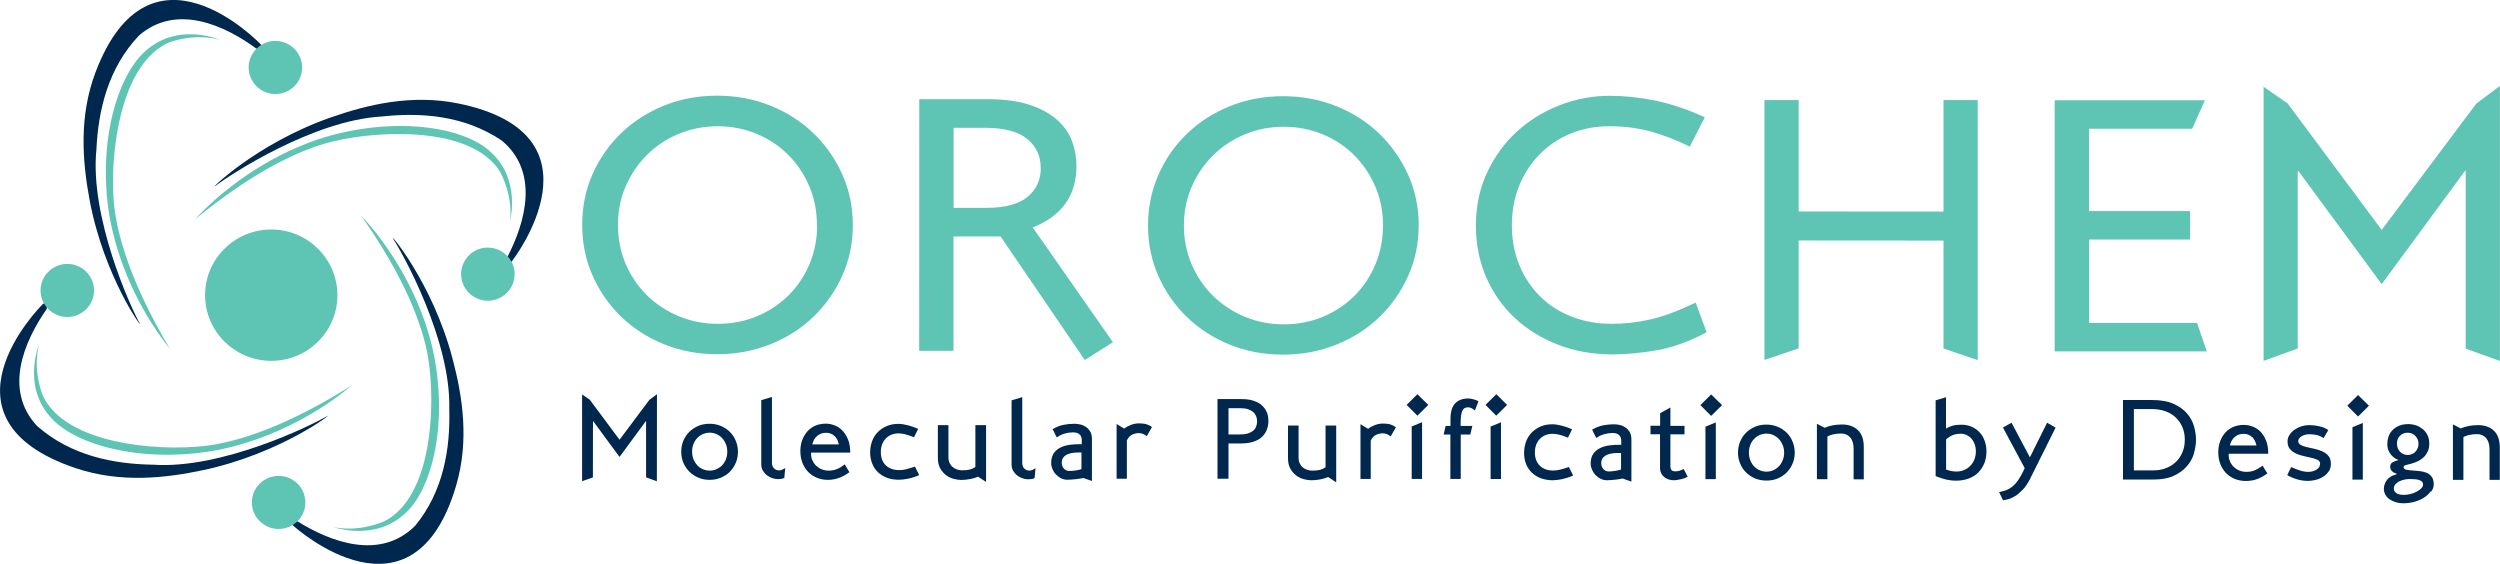 <svg xmlns="http://www.w3.org/2000/svg" width="266" height="60" viewBox="0 0 266 60" fill="none"><g clip-path="url(#clip0_10857_1395)"><path fill-rule="evenodd" clip-rule="evenodd" d="M28.861 24.419C32.744 24.419 35.9 27.551 35.9 31.412C35.9 35.272 32.744 38.393 28.861 38.393C24.977 38.393 21.822 35.261 21.822 31.401C21.822 27.54 24.977 24.419 28.861 24.419Z" fill="#5EC4B4"></path><path fill-rule="evenodd" clip-rule="evenodd" d="M27.89 4.875C27.393 4.301 15.887 -7.434 10.161 7.698C8.385 12.397 8.771 17.15 9.521 21.22C11.066 29.558 15.412 35.371 14.85 34.378C13.923 32.735 9.521 23.117 10.26 15.882C10.459 11.735 11.485 7.268 14.783 3.783C18.766 0.331 23.885 2.691 27.25 5.15C27.482 5.316 28.11 5.15 27.879 4.875" fill="#00274D"></path><path fill-rule="evenodd" clip-rule="evenodd" d="M23.576 4.301C23.576 4.301 19.285 2.359 15.81 5.15C12.665 7.532 10.316 14.823 11.639 22.951C12.677 28.863 15.534 33.97 18.082 37.113C14.033 30.341 12.412 25.047 12.103 21.44C11.684 16.334 12.787 6.716 18.049 4.488C21.193 3.429 23.576 4.29 23.576 4.29" fill="#5EC4B4"></path><path fill-rule="evenodd" clip-rule="evenodd" d="M29.302 4.356C30.869 4.356 32.148 5.625 32.148 7.18C32.148 8.735 30.88 10.004 29.302 10.004C27.735 10.004 26.456 8.735 26.456 7.18C26.456 5.625 27.735 4.356 29.302 4.356Z" fill="#5EC4B4"></path><path fill-rule="evenodd" clip-rule="evenodd" d="M4.612 32.305C4.049 32.812 -7.391 44.614 8.043 49.808C12.831 51.419 17.608 50.878 21.69 50.007C30.03 48.209 35.745 43.709 34.763 44.294C33.141 45.264 23.598 49.941 16.295 49.444C12.114 49.378 7.579 48.507 3.961 45.342C0.353 41.514 2.56 36.352 4.932 32.933C5.097 32.702 4.888 32.084 4.634 32.316" fill="#00274D"></path><path fill-rule="evenodd" clip-rule="evenodd" d="M4.17 36.606C4.17 36.606 2.361 40.919 5.285 44.283C7.789 47.327 15.203 49.423 23.355 47.845C29.28 46.621 34.322 43.632 37.411 41.007C30.725 45.242 25.452 47.018 21.822 47.448C16.692 48.033 6.972 47.25 4.556 42.099C3.387 39.011 4.17 36.617 4.17 36.617" fill="#5EC4B4"></path><path fill-rule="evenodd" clip-rule="evenodd" d="M31.067 55.809C31.608 56.349 43.964 67.191 48.531 51.672C49.955 46.842 49.204 42.143 48.145 38.139C45.983 29.933 41.206 24.463 41.835 25.422C42.883 27 48.002 36.264 47.803 43.522C47.914 47.669 47.23 52.191 44.196 55.919C40.489 59.658 35.204 57.684 31.663 55.478C31.42 55.334 30.814 55.555 31.056 55.809" fill="#00274D"></path><path fill-rule="evenodd" clip-rule="evenodd" d="M35.414 56.062C35.414 56.062 39.838 57.672 43.092 54.639C46.049 52.025 47.847 44.591 45.906 36.573C44.416 30.75 41.195 25.875 38.415 22.93C42.96 29.382 44.979 34.533 45.564 38.117C46.369 43.18 45.994 52.852 40.908 55.455C37.852 56.746 35.403 56.062 35.403 56.062" fill="#5EC4B4"></path><path fill-rule="evenodd" clip-rule="evenodd" d="M54.345 27.949C54.842 27.375 64.716 14.261 48.752 11.007C43.798 10.004 39.132 11.118 35.193 12.496C27.14 15.309 22.032 20.482 22.936 19.776C24.426 18.618 33.307 12.794 40.621 12.397C44.78 11.945 49.381 12.265 53.375 14.945C57.434 18.309 55.89 23.691 53.97 27.375C53.838 27.629 54.114 28.213 54.345 27.949Z" fill="#00274D"></path><path fill-rule="evenodd" clip-rule="evenodd" d="M54.246 23.625C54.246 23.625 55.504 19.113 52.183 16.147C49.315 13.444 41.691 12.264 33.814 14.834C28.1 16.775 23.466 20.371 20.73 23.36C26.831 18.33 31.84 15.915 35.392 15.055C40.412 13.841 50.153 13.422 53.187 18.242C54.732 21.154 54.246 23.636 54.246 23.636" fill="#5EC4B4"></path><path fill-rule="evenodd" clip-rule="evenodd" d="M29.644 50.636C31.222 50.636 32.49 51.904 32.49 53.459C32.49 55.014 31.222 56.283 29.644 56.283C28.078 56.283 26.798 55.014 26.798 53.459C26.798 51.893 28.078 50.636 29.644 50.636Z" fill="#5EC4B4"></path><path fill-rule="evenodd" clip-rule="evenodd" d="M7.16 28.08C8.727 28.08 10.007 29.349 10.007 30.904C10.007 32.459 8.727 33.727 7.16 33.727C5.594 33.727 4.314 32.459 4.314 30.904C4.314 29.349 5.594 28.08 7.16 28.08Z" fill="#5EC4B4"></path><path fill-rule="evenodd" clip-rule="evenodd" d="M51.907 26.349C53.485 26.349 54.754 27.617 54.754 29.172C54.754 30.728 53.474 31.996 51.907 31.996C50.341 31.996 49.061 30.728 49.061 29.161C49.061 27.606 50.341 26.338 51.907 26.338" fill="#5EC4B4"></path><path d="M90.741 23.945C90.741 22.015 90.365 20.217 89.615 18.552C88.865 16.886 87.85 15.419 86.548 14.173C85.258 12.927 83.724 11.945 81.97 11.239C80.216 10.533 78.318 10.18 76.299 10.18C74.28 10.18 72.394 10.533 70.651 11.239C68.908 11.945 67.385 12.916 66.094 14.162C64.804 15.408 63.789 16.864 63.05 18.53C62.31 20.195 61.946 21.993 61.946 23.923C61.946 25.842 62.31 27.651 63.05 29.316C63.789 30.993 64.804 32.449 66.094 33.695C67.385 34.941 68.908 35.923 70.651 36.629C72.394 37.335 74.28 37.688 76.299 37.688C78.318 37.688 80.205 37.335 81.97 36.629C83.735 35.923 85.258 34.952 86.548 33.706C87.839 32.46 88.865 31.004 89.615 29.338C90.365 27.673 90.741 25.875 90.741 23.945ZM86.945 23.945C86.945 25.434 86.67 26.824 86.129 28.103C85.588 29.383 84.838 30.497 83.89 31.434C82.941 32.371 81.826 33.111 80.536 33.651C79.234 34.191 77.855 34.456 76.377 34.456C74.898 34.456 73.519 34.18 72.228 33.651C70.938 33.111 69.812 32.371 68.853 31.434C67.893 30.497 67.142 29.383 66.58 28.103C66.028 26.813 65.752 25.434 65.752 23.945C65.752 22.456 66.028 21.077 66.58 19.798C67.142 18.53 67.893 17.416 68.853 16.467C69.812 15.519 70.938 14.769 72.228 14.239C73.519 13.699 74.909 13.434 76.377 13.434C77.855 13.434 79.234 13.71 80.525 14.25C81.816 14.791 82.941 15.541 83.879 16.489C84.827 17.438 85.567 18.552 86.107 19.82C86.648 21.088 86.923 22.478 86.923 23.967L86.945 23.945ZM118.421 36.419L109.882 24.199C112.993 22.974 114.537 20.791 114.537 17.647C114.537 16.721 114.372 15.838 114.052 14.989C113.732 14.14 113.202 13.39 112.463 12.739C111.724 12.088 110.764 11.559 109.573 11.162C108.381 10.765 106.936 10.566 105.226 10.555H97.812L97.801 37.324H101.453V25.158H106.462L115.42 38.305L118.41 36.419H118.421ZM110.742 17.846C110.742 19.158 110.257 20.195 109.308 20.967C108.348 21.739 106.87 22.125 104.884 22.114H101.464V13.599H104.796C106.87 13.599 108.37 14.008 109.319 14.802C110.268 15.596 110.731 16.61 110.731 17.846H110.742ZM150.955 24C150.955 22.07 150.58 20.272 149.83 18.607C149.079 16.941 148.053 15.486 146.763 14.228C145.472 12.982 143.938 12 142.184 11.294C140.419 10.588 138.533 10.236 136.514 10.236C134.495 10.236 132.619 10.588 130.865 11.294C129.122 12 127.6 12.971 126.309 14.217C125.007 15.463 123.992 16.919 123.264 18.585C122.525 20.25 122.15 22.048 122.15 23.978C122.15 25.897 122.514 27.706 123.253 29.372C123.992 31.037 125.007 32.504 126.298 33.739C127.589 34.986 129.111 35.967 130.854 36.673C132.597 37.379 134.484 37.732 136.503 37.732C138.522 37.732 140.408 37.379 142.173 36.673C143.938 35.967 145.461 34.996 146.752 33.75C148.042 32.504 149.068 31.048 149.819 29.383C150.569 27.717 150.944 25.919 150.944 24H150.955ZM147.149 24C147.149 25.489 146.873 26.879 146.332 28.158C145.792 29.438 145.042 30.552 144.104 31.489C143.155 32.427 142.041 33.166 140.75 33.706C139.459 34.246 138.069 34.511 136.602 34.511C135.124 34.511 133.745 34.236 132.454 33.706C131.163 33.166 130.038 32.427 129.078 31.489C128.118 30.552 127.368 29.438 126.805 28.158C126.254 26.868 125.967 25.489 125.967 24C125.967 22.511 126.243 21.133 126.805 19.853C127.357 18.585 128.118 17.471 129.078 16.522C130.038 15.574 131.163 14.835 132.454 14.294C133.745 13.754 135.135 13.489 136.602 13.489C138.08 13.489 139.459 13.765 140.761 14.305C142.052 14.846 143.177 15.596 144.115 16.544C145.053 17.493 145.803 18.607 146.343 19.875C146.884 21.144 147.16 22.533 147.16 24.022L147.149 24ZM181.581 35.349L180.422 32.195C178.558 33.088 176.925 33.695 175.535 34.004C174.134 34.313 172.788 34.456 171.497 34.456C169.942 34.456 168.518 34.202 167.206 33.684C165.904 33.177 164.778 32.449 163.852 31.522C162.925 30.596 162.186 29.493 161.656 28.202C161.127 26.923 160.862 25.511 160.862 23.967C160.862 22.456 161.116 21.055 161.634 19.776C162.153 18.497 162.881 17.372 163.808 16.423C164.745 15.474 165.838 14.736 167.106 14.217C168.375 13.688 169.743 13.434 171.221 13.434C172.876 13.434 174.388 13.633 175.745 14.019C177.102 14.405 178.447 14.934 179.793 15.596L181.393 12.474C179.507 11.625 177.741 11.03 176.109 10.699C174.476 10.368 172.887 10.202 171.332 10.191C169.467 10.191 167.68 10.522 165.959 11.195C164.238 11.857 162.715 12.794 161.392 14.008C160.068 15.21 159.02 16.666 158.225 18.364C157.431 20.052 157.045 21.927 157.034 23.989C157.034 25.963 157.398 27.794 158.115 29.46C158.843 31.136 159.847 32.581 161.138 33.794C162.429 35.019 163.962 35.967 165.738 36.662C167.514 37.357 169.434 37.699 171.497 37.71C173.053 37.71 174.663 37.555 176.351 37.258C178.028 36.949 179.771 36.32 181.548 35.371L181.581 35.349ZM210.43 38.305V10.644H206.789V22.511L191.377 22.5V10.644H187.737V38.294L191.377 37.07V25.588L206.789 25.599V37.081L210.43 38.316V38.305ZM234.812 37.401L233.763 34.357H222.279V25.489H233.024V22.456H222.268V13.699H233.245L234.602 10.666H218.616V37.39H234.801L234.812 37.401ZM265.989 38.427V9.144L263.473 11.03L253.412 24.463L243.406 11.008L240.846 9.232V38.394L244.476 37.081V18.21H244.564L253.412 30.232L262.304 18.144H262.348V37.092L265.989 38.405V38.427Z" fill="#5EC4B4"></path><path d="M68.743 50.791V44.791H68.731L65.918 48.618L63.116 44.813H63.094L63.083 50.791L61.935 51.199V41.967L62.752 42.53L65.918 46.787L69.096 42.541L69.901 41.945L69.89 51.21L68.743 50.791Z" fill="#00274D"></path><path d="M78.285 49.247C78.131 49.611 77.921 49.92 77.657 50.196C77.392 50.46 77.072 50.67 76.697 50.824C76.333 50.979 75.936 51.056 75.505 51.056C75.075 51.056 74.678 50.979 74.314 50.824C73.95 50.67 73.63 50.46 73.354 50.196C73.089 49.92 72.869 49.611 72.714 49.247C72.56 48.883 72.482 48.497 72.482 48.067C72.482 47.648 72.56 47.251 72.714 46.887C72.869 46.523 73.078 46.203 73.354 45.938C73.63 45.673 73.95 45.464 74.314 45.309C74.678 45.155 75.075 45.089 75.505 45.089C75.936 45.089 76.322 45.166 76.697 45.321C77.061 45.475 77.381 45.684 77.657 45.949C77.921 46.225 78.142 46.534 78.285 46.898C78.44 47.262 78.517 47.659 78.517 48.078C78.517 48.497 78.44 48.894 78.285 49.258M77.237 47.262C77.138 47.019 77.006 46.798 76.84 46.622C76.675 46.434 76.476 46.302 76.244 46.192C76.024 46.093 75.77 46.037 75.516 46.037C75.263 46.037 75.009 46.093 74.777 46.192C74.546 46.291 74.347 46.434 74.181 46.611C74.016 46.787 73.883 47.008 73.784 47.251C73.685 47.493 73.641 47.758 73.641 48.056C73.641 48.354 73.685 48.607 73.784 48.861C73.883 49.104 74.016 49.313 74.181 49.501C74.347 49.677 74.546 49.821 74.777 49.92C75.009 50.019 75.251 50.074 75.516 50.074C75.781 50.074 76.024 50.019 76.244 49.92C76.476 49.809 76.675 49.677 76.84 49.501C77.006 49.324 77.138 49.115 77.237 48.861C77.337 48.618 77.381 48.343 77.381 48.056C77.381 47.769 77.337 47.504 77.237 47.251" fill="#00274D"></path><path d="M83.449 50.846C83.371 50.891 83.272 50.935 83.14 50.946C83.007 50.968 82.886 50.979 82.776 50.979C82.599 50.979 82.401 50.946 82.191 50.88C81.981 50.813 81.794 50.714 81.617 50.582C81.441 50.449 81.297 50.284 81.176 50.085C81.055 49.887 80.999 49.655 80.999 49.401V42.574L82.136 42.232V49.247C82.136 49.38 82.158 49.501 82.202 49.611C82.246 49.71 82.312 49.799 82.39 49.865C82.467 49.931 82.544 49.975 82.632 50.008C82.721 50.03 82.809 50.052 82.908 50.052C83.007 50.052 83.107 50.03 83.228 49.975C83.338 49.92 83.449 49.865 83.548 49.799L83.449 50.857V50.846Z" fill="#00274D"></path><path d="M86.306 48.133C86.284 48.409 86.306 48.674 86.405 48.905C86.505 49.137 86.637 49.346 86.802 49.523C86.979 49.688 87.178 49.832 87.42 49.931C87.663 50.03 87.917 50.075 88.181 50.075C88.49 50.075 88.788 50.019 89.053 49.909C89.318 49.799 89.594 49.633 89.88 49.413L90.377 50.24C90.046 50.494 89.682 50.692 89.307 50.836C88.932 50.979 88.523 51.056 88.093 51.056C87.652 51.056 87.244 50.979 86.891 50.825C86.527 50.67 86.229 50.461 85.964 50.185C85.71 49.909 85.512 49.589 85.368 49.214C85.225 48.839 85.159 48.431 85.159 47.99C85.159 47.571 85.225 47.174 85.357 46.821C85.49 46.468 85.677 46.159 85.909 45.894C86.141 45.63 86.427 45.431 86.758 45.288C87.1 45.144 87.464 45.078 87.873 45.078C88.171 45.078 88.479 45.133 88.788 45.255C89.097 45.365 89.384 45.552 89.627 45.806C89.87 46.06 90.068 46.38 90.234 46.766C90.388 47.152 90.465 47.615 90.465 48.155H86.284L86.306 48.133ZM88.777 46.38C88.546 46.159 88.248 46.049 87.884 46.049C87.52 46.049 87.2 46.159 86.946 46.38C86.692 46.6 86.516 46.909 86.427 47.284H89.252C89.174 46.898 89.02 46.6 88.788 46.38" fill="#00274D"></path><path d="M96.665 50.923C96.257 51.011 95.915 51.044 95.628 51.044C95.176 51.044 94.757 50.978 94.371 50.835C93.996 50.691 93.676 50.493 93.411 50.239C93.146 49.986 92.936 49.677 92.804 49.324C92.661 48.96 92.584 48.574 92.584 48.144C92.584 47.703 92.661 47.283 92.804 46.908C92.948 46.533 93.157 46.214 93.422 45.949C93.687 45.684 94.007 45.475 94.382 45.32C94.757 45.166 95.154 45.1 95.595 45.1C95.871 45.1 96.191 45.144 96.577 45.243C96.952 45.342 97.327 45.464 97.692 45.629L97.25 46.522C97.041 46.445 96.864 46.379 96.71 46.324C96.555 46.269 96.423 46.236 96.29 46.203C96.169 46.169 96.048 46.147 95.937 46.136C95.838 46.125 95.728 46.114 95.606 46.114C95.32 46.114 95.066 46.158 94.834 46.258C94.602 46.357 94.404 46.489 94.238 46.666C94.073 46.842 93.941 47.052 93.852 47.294C93.764 47.537 93.72 47.802 93.72 48.1C93.72 48.684 93.885 49.158 94.238 49.5C94.591 49.842 95.066 50.019 95.672 50.019C95.915 50.019 96.158 49.997 96.401 49.931C96.643 49.875 96.963 49.776 97.35 49.644L97.802 50.548C97.449 50.714 97.074 50.835 96.665 50.923Z" fill="#00274D"></path><path d="M104.046 50.725C103.836 50.824 103.572 50.901 103.241 50.968C102.91 51.034 102.579 51.067 102.27 51.067C102.016 51.067 101.74 51.023 101.453 50.946C101.167 50.868 100.891 50.736 100.648 50.549C100.405 50.361 100.196 50.118 100.03 49.821C99.865 49.523 99.788 49.159 99.788 48.718V45.232H100.913V48.685C100.913 48.916 100.957 49.104 101.045 49.28C101.134 49.446 101.233 49.589 101.376 49.699C101.509 49.81 101.663 49.898 101.829 49.953C101.994 50.008 102.16 50.041 102.336 50.041C102.689 50.041 102.965 50.019 103.175 49.964C103.384 49.909 103.594 49.821 103.781 49.677V45.232H104.918V51.276L104.057 50.714L104.046 50.725Z" fill="#00274D"></path><path d="M110.081 50.868C110.003 50.912 109.904 50.956 109.772 50.967C109.639 50.989 109.518 51 109.408 51C109.231 51 109.032 50.967 108.823 50.901C108.613 50.835 108.426 50.736 108.249 50.603C108.073 50.471 107.929 50.305 107.808 50.107C107.687 49.908 107.631 49.677 107.631 49.423V42.596L108.768 42.254V49.269C108.768 49.401 108.79 49.522 108.834 49.633C108.878 49.732 108.944 49.82 109.021 49.886C109.099 49.952 109.176 49.997 109.264 50.03C109.352 50.063 109.441 50.074 109.54 50.074C109.639 50.074 109.739 50.052 109.86 49.997C109.97 49.941 110.081 49.886 110.18 49.82L110.081 50.879V50.868Z" fill="#00274D"></path><path d="M115.31 50.857C115.233 50.868 115.111 50.89 114.979 50.912C114.835 50.934 114.692 50.956 114.527 50.979C114.361 50.99 114.196 51.012 114.03 51.023C113.865 51.034 113.71 51.045 113.567 51.045C113.324 51.045 113.103 50.99 112.894 50.89C112.684 50.78 112.508 50.648 112.342 50.471C112.188 50.306 112.066 50.107 111.978 49.898C111.89 49.688 111.846 49.479 111.846 49.258C111.846 48.839 111.945 48.497 112.122 48.221C112.309 47.956 112.552 47.747 112.861 47.604C113.159 47.46 113.512 47.361 113.898 47.317C114.284 47.273 114.681 47.251 115.1 47.262V46.821C115.1 46.567 115.023 46.357 114.858 46.214C114.703 46.071 114.471 46.004 114.162 46.004C113.898 46.004 113.622 46.037 113.313 46.126C113.004 46.203 112.717 46.346 112.441 46.545L112 45.662C112.386 45.431 112.783 45.276 113.181 45.199C113.578 45.122 113.953 45.089 114.306 45.089C114.493 45.089 114.692 45.111 114.913 45.155C115.133 45.199 115.332 45.287 115.519 45.409C115.707 45.53 115.861 45.696 115.994 45.905C116.115 46.115 116.181 46.379 116.181 46.699V51.177L115.299 50.868L115.31 50.857ZM115.1 48.144C114.824 48.144 114.56 48.144 114.295 48.166C114.041 48.188 113.809 48.243 113.622 48.321C113.423 48.398 113.269 48.519 113.148 48.662C113.026 48.817 112.971 49.004 112.971 49.236C112.971 49.479 113.037 49.688 113.192 49.854C113.346 50.019 113.534 50.107 113.754 50.107C113.865 50.107 113.975 50.107 114.107 50.096C114.24 50.085 114.361 50.063 114.482 50.052C114.604 50.03 114.714 50.008 114.824 49.986C114.935 49.964 115.012 49.931 115.067 49.898V48.144H115.1Z" fill="#00274D"></path><path d="M122.018 46.413C121.753 46.192 121.466 46.082 121.157 46.082C120.947 46.082 120.716 46.137 120.484 46.236C120.252 46.335 120.054 46.545 119.899 46.854V50.935H118.807V45.111L119.601 45.596H119.635C119.811 45.453 120.043 45.321 120.33 45.21C120.605 45.1 120.903 45.045 121.201 45.045C121.499 45.045 121.775 45.078 121.995 45.144C122.216 45.21 122.415 45.31 122.569 45.442L122.006 46.424L122.018 46.413Z" fill="#00274D"></path><path d="M134.815 45.651C134.716 45.938 134.561 46.192 134.341 46.423C134.12 46.655 133.811 46.843 133.425 46.975C133.039 47.118 132.564 47.184 131.991 47.184H130.711V50.934H129.542V42.464H132.079C132.597 42.464 133.039 42.519 133.403 42.651C133.767 42.773 134.065 42.938 134.296 43.159C134.528 43.379 134.705 43.622 134.804 43.898C134.914 44.173 134.958 44.471 134.958 44.791C134.958 45.078 134.914 45.365 134.815 45.64M133.657 44.295C133.59 44.129 133.491 43.975 133.348 43.854C133.204 43.721 133.028 43.622 132.807 43.545C132.586 43.468 132.322 43.434 132.013 43.434H130.711V46.225H131.947C132.278 46.225 132.553 46.192 132.785 46.115C133.017 46.037 133.204 45.938 133.348 45.817C133.491 45.696 133.601 45.541 133.657 45.376C133.723 45.199 133.756 45.023 133.756 44.824C133.756 44.637 133.723 44.46 133.657 44.295Z" fill="#00274D"></path><path d="M141.302 50.758C141.092 50.857 140.828 50.934 140.497 51.001C140.166 51.067 139.846 51.1 139.526 51.1C139.272 51.1 138.996 51.056 138.709 50.979C138.422 50.901 138.147 50.769 137.904 50.581C137.661 50.394 137.452 50.151 137.286 49.854C137.121 49.556 137.043 49.192 137.043 48.751V45.276H138.169V48.729C138.169 48.949 138.213 49.148 138.301 49.324C138.389 49.49 138.489 49.633 138.632 49.743C138.764 49.854 138.919 49.931 139.084 49.986C139.25 50.041 139.415 50.074 139.592 50.074C139.945 50.074 140.221 50.052 140.43 49.997C140.64 49.942 140.839 49.854 141.037 49.71V45.276H142.173V51.321L141.324 50.758H141.302Z" fill="#00274D"></path><path d="M147.965 46.434C147.7 46.214 147.414 46.103 147.105 46.103C146.895 46.103 146.663 46.158 146.432 46.258C146.2 46.357 146.002 46.566 145.847 46.875V50.956H144.755V45.133L145.549 45.618H145.582C145.759 45.474 145.99 45.342 146.277 45.232C146.564 45.122 146.851 45.066 147.16 45.066C147.469 45.066 147.734 45.099 147.954 45.166C148.175 45.232 148.362 45.331 148.528 45.464L147.965 46.434Z" fill="#00274D"></path><path d="M150.812 44.228L149.665 43.081L150.812 41.945L151.97 43.081L150.812 44.228ZM150.205 50.956V45.376L151.308 44.923V50.956H150.205Z" fill="#00274D"></path><path d="M156.902 43.655C156.659 43.445 156.427 43.335 156.207 43.335C155.898 43.335 155.688 43.467 155.578 43.743C155.467 44.019 155.423 44.394 155.412 44.879V45.32H156.659L156.438 46.236H155.423V50.956H154.32V46.236H153.603L153.813 45.32H154.331V44.581C154.331 43.82 154.497 43.269 154.828 42.916C155.159 42.574 155.622 42.398 156.229 42.398C156.394 42.398 156.582 42.431 156.78 42.486C156.99 42.541 157.166 42.607 157.31 42.695L156.935 43.655H156.902Z" fill="#00274D"></path><path d="M159.196 44.228L158.06 43.081L159.207 41.945L160.355 43.081L159.196 44.228ZM158.601 50.967V45.386L159.704 44.934V50.967H158.601Z" fill="#00274D"></path><path d="M166.246 50.978C165.838 51.055 165.496 51.099 165.209 51.099C164.757 51.099 164.337 51.022 163.951 50.89C163.576 50.746 163.256 50.548 162.991 50.294C162.727 50.041 162.517 49.732 162.374 49.368C162.23 49.015 162.164 48.618 162.164 48.188C162.164 47.758 162.241 47.327 162.385 46.952C162.528 46.577 162.738 46.258 163.003 45.993C163.267 45.728 163.587 45.519 163.962 45.364C164.337 45.21 164.735 45.144 165.176 45.144C165.452 45.144 165.772 45.188 166.158 45.287C166.544 45.386 166.908 45.508 167.272 45.673L166.831 46.566C166.621 46.489 166.445 46.423 166.301 46.368C166.158 46.324 166.014 46.28 165.882 46.246C165.761 46.213 165.639 46.191 165.529 46.18C165.419 46.169 165.308 46.158 165.198 46.158C164.911 46.158 164.646 46.202 164.426 46.302C164.194 46.401 163.995 46.533 163.83 46.71C163.664 46.886 163.532 47.096 163.444 47.338C163.356 47.581 163.311 47.846 163.311 48.144C163.311 48.728 163.488 49.202 163.83 49.544C164.172 49.886 164.657 50.063 165.253 50.063C165.496 50.063 165.75 50.03 165.981 49.974C166.224 49.919 166.544 49.82 166.93 49.688L167.382 50.592C167.029 50.758 166.654 50.879 166.246 50.967" fill="#00274D"></path><path d="M172.711 50.901C172.634 50.912 172.523 50.934 172.38 50.967C172.236 50.989 172.093 51.011 171.927 51.033C171.762 51.044 171.596 51.055 171.431 51.077C171.265 51.088 171.111 51.099 170.968 51.099C170.725 51.099 170.504 51.044 170.295 50.934C170.085 50.835 169.909 50.691 169.743 50.526C169.589 50.349 169.467 50.162 169.379 49.952C169.291 49.743 169.247 49.533 169.247 49.324C169.247 48.905 169.335 48.552 169.522 48.287C169.71 48.022 169.953 47.813 170.262 47.669C170.57 47.526 170.912 47.427 171.299 47.383C171.685 47.338 172.082 47.316 172.501 47.327V46.886C172.501 46.621 172.424 46.423 172.258 46.28C172.093 46.136 171.872 46.07 171.563 46.07C171.299 46.07 171.023 46.114 170.714 46.191C170.405 46.269 170.118 46.412 169.842 46.599L169.401 45.717C169.798 45.486 170.184 45.331 170.581 45.254C170.979 45.177 171.354 45.144 171.707 45.144C171.894 45.144 172.093 45.166 172.314 45.21C172.534 45.254 172.733 45.342 172.92 45.463C173.108 45.585 173.262 45.75 173.395 45.96C173.516 46.169 173.582 46.434 173.582 46.765V51.243L172.7 50.934L172.711 50.901ZM172.501 48.199C172.225 48.199 171.961 48.199 171.696 48.221C171.442 48.243 171.21 48.298 171.023 48.375C170.824 48.452 170.67 48.574 170.548 48.717C170.427 48.871 170.372 49.059 170.372 49.291C170.372 49.533 170.449 49.743 170.593 49.908C170.747 50.074 170.935 50.162 171.166 50.162C171.265 50.162 171.387 50.162 171.519 50.14C171.652 50.129 171.773 50.107 171.894 50.096C172.016 50.074 172.126 50.052 172.236 50.03C172.347 50.008 172.424 49.974 172.479 49.941V48.188L172.501 48.199Z" fill="#00274D"></path><path d="M178.823 50.99C178.536 51.067 178.293 51.1 178.106 51.1C177.929 51.1 177.742 51.078 177.576 51.023C177.4 50.968 177.234 50.891 177.102 50.78C176.958 50.67 176.837 50.526 176.76 50.361C176.671 50.196 176.627 49.986 176.627 49.743V46.203H175.612V45.299H176.638V43.964L177.731 43.357V45.31H179.231V46.214H177.731V49.126C177.731 49.313 177.731 49.468 177.731 49.6C177.731 49.732 177.753 49.832 177.786 49.92C177.819 49.997 177.874 50.063 177.951 50.096C178.028 50.13 178.128 50.151 178.26 50.151C178.415 50.151 178.558 50.13 178.679 50.096C178.801 50.052 178.966 49.997 179.143 49.898L179.573 50.725C179.363 50.835 179.121 50.935 178.834 51.001" fill="#00274D"></path><path d="M182.066 44.251L180.919 43.104L182.066 41.968L183.225 43.104L182.066 44.251ZM181.46 50.979V45.398L182.563 44.946V50.979H181.46Z" fill="#00274D"></path><path d="M190.727 49.335C190.572 49.699 190.363 50.008 190.098 50.283C189.822 50.548 189.502 50.758 189.138 50.912C188.774 51.066 188.377 51.133 187.947 51.133C187.516 51.133 187.13 51.055 186.755 50.912C186.391 50.758 186.071 50.548 185.795 50.283C185.52 50.019 185.31 49.699 185.156 49.335C185.001 48.971 184.924 48.585 184.924 48.155C184.924 47.736 185.001 47.339 185.156 46.975C185.31 46.611 185.52 46.291 185.795 46.026C186.071 45.761 186.38 45.552 186.755 45.397C187.119 45.243 187.516 45.177 187.947 45.177C188.377 45.177 188.774 45.254 189.138 45.408C189.502 45.552 189.822 45.772 190.098 46.037C190.374 46.302 190.583 46.622 190.727 46.986C190.881 47.35 190.959 47.747 190.959 48.166C190.959 48.585 190.881 48.982 190.727 49.335ZM189.679 47.361C189.579 47.118 189.447 46.897 189.282 46.721C189.116 46.544 188.918 46.401 188.686 46.291C188.465 46.191 188.222 46.136 187.958 46.136C187.693 46.136 187.45 46.191 187.219 46.291C186.987 46.39 186.788 46.533 186.623 46.721C186.446 46.897 186.314 47.118 186.226 47.361C186.126 47.603 186.082 47.879 186.082 48.166C186.082 48.453 186.137 48.717 186.226 48.971C186.325 49.214 186.457 49.434 186.623 49.611C186.788 49.787 186.987 49.93 187.219 50.03C187.45 50.129 187.693 50.184 187.958 50.184C188.222 50.184 188.465 50.129 188.686 50.03C188.906 49.93 189.116 49.787 189.282 49.611C189.447 49.434 189.579 49.225 189.679 48.971C189.778 48.728 189.833 48.453 189.833 48.166C189.833 47.879 189.778 47.614 189.69 47.361" fill="#00274D"></path><path d="M197.225 50.99V47.747C197.225 47.229 197.103 46.821 196.861 46.545C196.618 46.269 196.309 46.126 195.912 46.126C195.581 46.126 195.294 46.159 195.051 46.214C194.809 46.269 194.599 46.346 194.434 46.446V50.99H193.319V45.089L194.169 45.53V45.508C194.698 45.276 195.305 45.166 196 45.166C196.695 45.166 197.258 45.365 197.677 45.762C198.096 46.159 198.306 46.754 198.306 47.559V51.001H197.214L197.225 50.99Z" fill="#00274D"></path><path d="M211.125 49.302C210.971 49.688 210.75 50.019 210.463 50.295C210.177 50.571 209.846 50.78 209.448 50.924C209.051 51.067 208.61 51.144 208.114 51.144C207.749 51.144 207.396 51.1 207.065 51.023C206.746 50.946 206.37 50.824 205.951 50.659V42.596L207.054 42.266V45.596C207.286 45.464 207.529 45.354 207.772 45.288C208.014 45.221 208.312 45.188 208.687 45.188C209.084 45.188 209.437 45.255 209.768 45.398C210.088 45.541 210.375 45.729 210.607 45.983C210.85 46.225 211.026 46.523 211.158 46.876C211.291 47.218 211.357 47.604 211.357 48.023C211.357 48.497 211.28 48.938 211.125 49.325M210.11 47.273C210.022 47.041 209.912 46.843 209.768 46.677C209.625 46.512 209.459 46.391 209.261 46.291C209.073 46.203 208.853 46.148 208.632 46.148C208.345 46.148 208.08 46.192 207.849 46.269C207.617 46.346 207.352 46.512 207.065 46.744V49.964C207.264 50.03 207.452 50.086 207.628 50.119C207.805 50.152 207.981 50.174 208.147 50.174C208.444 50.174 208.731 50.119 208.985 50.008C209.239 49.909 209.459 49.755 209.647 49.556C209.835 49.369 209.978 49.137 210.077 48.883C210.177 48.619 210.232 48.332 210.232 48.023C210.232 47.747 210.188 47.483 210.11 47.251" fill="#00274D"></path><path d="M216.024 50.901C215.781 51.398 215.516 51.795 215.23 52.093C214.943 52.39 214.667 52.622 214.402 52.787C214.126 52.953 213.884 53.063 213.663 53.118C213.431 53.173 213.255 53.218 213.122 53.228L212.703 52.357C212.913 52.313 213.111 52.269 213.321 52.203C213.52 52.137 213.718 52.048 213.906 51.927C214.093 51.806 214.281 51.64 214.457 51.442C214.634 51.243 214.81 50.989 214.987 50.681C215.086 50.504 215.185 50.317 215.274 50.14C215.362 49.953 215.417 49.843 215.428 49.809L213.111 45.486L214.027 44.978L215.98 48.662L217.811 44.978L218.716 45.497L216.024 50.901Z" fill="#00274D"></path><path d="M233.433 48.265C233.278 48.772 233.025 49.235 232.661 49.632C232.308 50.04 231.833 50.371 231.259 50.636C230.686 50.901 229.969 51.022 229.13 51.022H225.887V42.562H228.987C229.891 42.562 230.653 42.695 231.248 42.96C231.844 43.224 232.33 43.566 232.683 43.974C233.036 44.382 233.289 44.835 233.433 45.331C233.576 45.827 233.653 46.301 233.653 46.765C233.653 47.261 233.576 47.757 233.422 48.265M232.208 45.452C232.043 45.055 231.8 44.713 231.502 44.426C231.204 44.14 230.84 43.919 230.421 43.765C230.002 43.61 229.527 43.533 229.02 43.522H227.045V50.051H229.097C229.549 50.051 229.98 49.985 230.377 49.842C230.785 49.699 231.138 49.489 231.447 49.213C231.756 48.938 232.01 48.585 232.186 48.176C232.374 47.768 232.462 47.294 232.462 46.754C232.462 46.279 232.374 45.849 232.208 45.452Z" fill="#00274D"></path><path d="M237.14 48.265C237.118 48.541 237.14 48.794 237.25 49.037C237.338 49.28 237.471 49.478 237.647 49.655C237.824 49.831 238.022 49.964 238.265 50.063C238.508 50.162 238.761 50.206 239.037 50.206C239.346 50.206 239.633 50.151 239.909 50.041C240.174 49.919 240.449 49.765 240.736 49.544L241.244 50.372C240.902 50.625 240.549 50.824 240.174 50.967C239.798 51.111 239.39 51.177 238.96 51.177C238.53 51.177 238.122 51.1 237.757 50.945C237.393 50.791 237.084 50.581 236.831 50.317C236.577 50.041 236.378 49.721 236.235 49.346C236.092 48.971 236.025 48.563 236.025 48.122C236.025 47.681 236.092 47.306 236.224 46.953C236.356 46.6 236.544 46.291 236.776 46.026C237.007 45.761 237.305 45.563 237.636 45.419C237.967 45.276 238.342 45.21 238.75 45.21C239.048 45.21 239.357 45.265 239.677 45.386C239.986 45.497 240.273 45.684 240.516 45.927C240.758 46.181 240.957 46.5 241.111 46.886C241.266 47.273 241.343 47.736 241.343 48.276H237.151L237.14 48.265ZM239.611 46.5C239.379 46.28 239.081 46.158 238.717 46.158C238.353 46.158 238.033 46.269 237.78 46.489C237.526 46.71 237.349 47.019 237.261 47.394H240.085C240.008 47.019 239.854 46.71 239.622 46.489" fill="#00274D"></path><path d="M247.786 50.118C247.653 50.35 247.466 50.538 247.234 50.692C247.002 50.846 246.738 50.968 246.451 51.045C246.164 51.122 245.855 51.166 245.535 51.166C244.807 51.166 244.079 50.957 243.362 50.549L243.781 49.699C244.156 49.865 244.487 49.986 244.763 50.074C245.05 50.163 245.337 50.207 245.623 50.207C245.778 50.207 245.932 50.185 246.076 50.141C246.23 50.096 246.363 50.041 246.473 49.975C246.594 49.898 246.683 49.81 246.76 49.699C246.826 49.589 246.859 49.468 246.859 49.324C246.859 49.159 246.771 49.026 246.605 48.938C246.429 48.85 246.219 48.773 245.965 48.718C245.712 48.663 245.425 48.596 245.127 48.53C244.829 48.464 244.553 48.376 244.289 48.255C244.035 48.133 243.814 47.968 243.649 47.769C243.472 47.571 243.395 47.295 243.395 46.953C243.395 46.721 243.461 46.49 243.594 46.291C243.726 46.082 243.891 45.905 244.112 45.74C244.333 45.585 244.575 45.453 244.862 45.365C245.149 45.276 245.447 45.232 245.756 45.232C246.065 45.232 246.418 45.276 246.771 45.354C247.124 45.431 247.455 45.563 247.731 45.762L247.234 46.611C246.969 46.446 246.716 46.324 246.473 46.28C246.219 46.225 245.965 46.203 245.712 46.203C245.568 46.203 245.414 46.225 245.27 46.258C245.127 46.291 245.006 46.346 244.895 46.413C244.785 46.479 244.708 46.556 244.631 46.644C244.564 46.732 244.531 46.821 244.531 46.92C244.531 47.107 244.62 47.251 244.796 47.339C244.962 47.438 245.182 47.516 245.436 47.571C245.69 47.626 245.976 47.692 246.274 47.758C246.572 47.824 246.848 47.913 247.113 48.034C247.367 48.155 247.587 48.31 247.753 48.519C247.929 48.729 248.006 49.005 248.006 49.357C248.006 49.655 247.94 49.92 247.797 50.151" fill="#00274D"></path><path d="M250.897 44.316L249.75 43.169L250.897 42.033L252.055 43.169L250.897 44.316ZM250.301 51.033V45.452L251.404 45V51.033H250.301Z" fill="#00274D"></path><path d="M258.62 52.291C258.443 52.534 258.211 52.754 257.925 52.942C257.638 53.129 257.296 53.273 256.921 53.383C256.546 53.493 256.148 53.548 255.74 53.548C255.431 53.548 255.144 53.504 254.891 53.427C254.637 53.35 254.416 53.24 254.229 53.107C254.041 52.975 253.898 52.81 253.798 52.622C253.699 52.435 253.644 52.225 253.644 52.004C253.644 51.839 253.666 51.685 253.732 51.519C253.787 51.365 253.865 51.21 253.964 51.078C254.063 50.946 254.196 50.824 254.339 50.736C254.482 50.637 254.659 50.56 254.858 50.516C254.88 50.516 254.902 50.493 254.946 50.471C254.99 50.449 255.012 50.438 255.034 50.438L255.001 50.405C254.791 50.339 254.637 50.251 254.505 50.129C254.383 50.008 254.317 49.854 254.317 49.677C254.317 49.457 254.394 49.302 254.549 49.203C254.703 49.104 254.924 49.016 255.211 48.949C254.99 48.872 254.802 48.762 254.648 48.629C254.494 48.497 254.361 48.354 254.273 48.199C254.174 48.045 254.107 47.879 254.063 47.714C254.019 47.548 254.008 47.383 254.008 47.229C254.008 46.975 254.052 46.732 254.129 46.479C254.207 46.225 254.35 46.004 254.527 45.806C254.714 45.596 254.946 45.442 255.233 45.31C255.52 45.188 255.862 45.122 256.281 45.122C256.523 45.122 256.777 45.166 257.031 45.243C257.296 45.332 257.527 45.464 257.748 45.629C257.969 45.806 258.145 46.016 258.278 46.28C258.41 46.545 258.476 46.854 258.476 47.207C258.476 47.526 258.421 47.802 258.311 48.034C258.2 48.266 258.068 48.475 257.891 48.641C257.715 48.806 257.516 48.949 257.296 49.06C257.075 49.17 256.854 49.247 256.634 49.313C256.402 49.379 256.193 49.435 256.005 49.479C255.817 49.523 255.729 49.6 255.74 49.721C255.762 49.854 255.85 49.931 256.016 49.975C256.181 50.008 256.38 50.041 256.623 50.052C256.865 50.074 257.119 50.085 257.384 50.118C257.66 50.141 257.903 50.196 258.145 50.284C258.377 50.372 258.575 50.516 258.719 50.714C258.873 50.913 258.951 51.188 258.951 51.53C258.951 51.795 258.862 52.06 258.686 52.302M257.693 51.243C257.616 51.166 257.516 51.111 257.384 51.067C257.252 51.023 257.097 51.001 256.932 50.99C256.766 50.979 256.568 50.968 256.369 50.968C256.226 50.968 256.049 50.99 255.862 51.023C255.674 51.056 255.486 51.122 255.321 51.199C255.144 51.276 255.001 51.387 254.88 51.519C254.758 51.651 254.703 51.806 254.703 51.982C254.703 52.181 254.791 52.346 254.968 52.468C255.144 52.589 255.409 52.655 255.773 52.655C256.016 52.655 256.259 52.622 256.501 52.556C256.744 52.49 256.965 52.413 257.152 52.302C257.34 52.203 257.505 52.082 257.627 51.96C257.748 51.828 257.814 51.696 257.814 51.574C257.814 51.431 257.781 51.332 257.704 51.254M256.998 46.379C256.766 46.148 256.49 46.038 256.17 46.038C255.85 46.038 255.575 46.148 255.354 46.368C255.133 46.589 255.034 46.865 255.034 47.196C255.034 47.538 255.144 47.824 255.354 48.056C255.575 48.288 255.851 48.409 256.181 48.409C256.336 48.409 256.49 48.376 256.634 48.321C256.777 48.266 256.899 48.177 256.998 48.067C257.097 47.957 257.185 47.835 257.241 47.681C257.307 47.538 257.329 47.383 257.329 47.218C257.329 46.887 257.219 46.611 256.987 46.379" fill="#00274D"></path><path d="M264.886 51.056V47.813C264.886 47.295 264.765 46.898 264.522 46.611C264.279 46.335 263.97 46.192 263.573 46.192C263.242 46.192 262.955 46.225 262.713 46.28C262.47 46.335 262.26 46.413 262.106 46.512V51.056H260.992V45.155L261.841 45.596V45.574C262.371 45.354 262.978 45.233 263.673 45.233C264.368 45.233 264.93 45.431 265.349 45.828C265.769 46.225 265.978 46.821 265.978 47.615V51.056H264.886Z" fill="#00274D"></path></g><defs><clipPath id="clip0_10857_1395"><rect width="266" height="60" fill="white"></rect></clipPath></defs></svg>